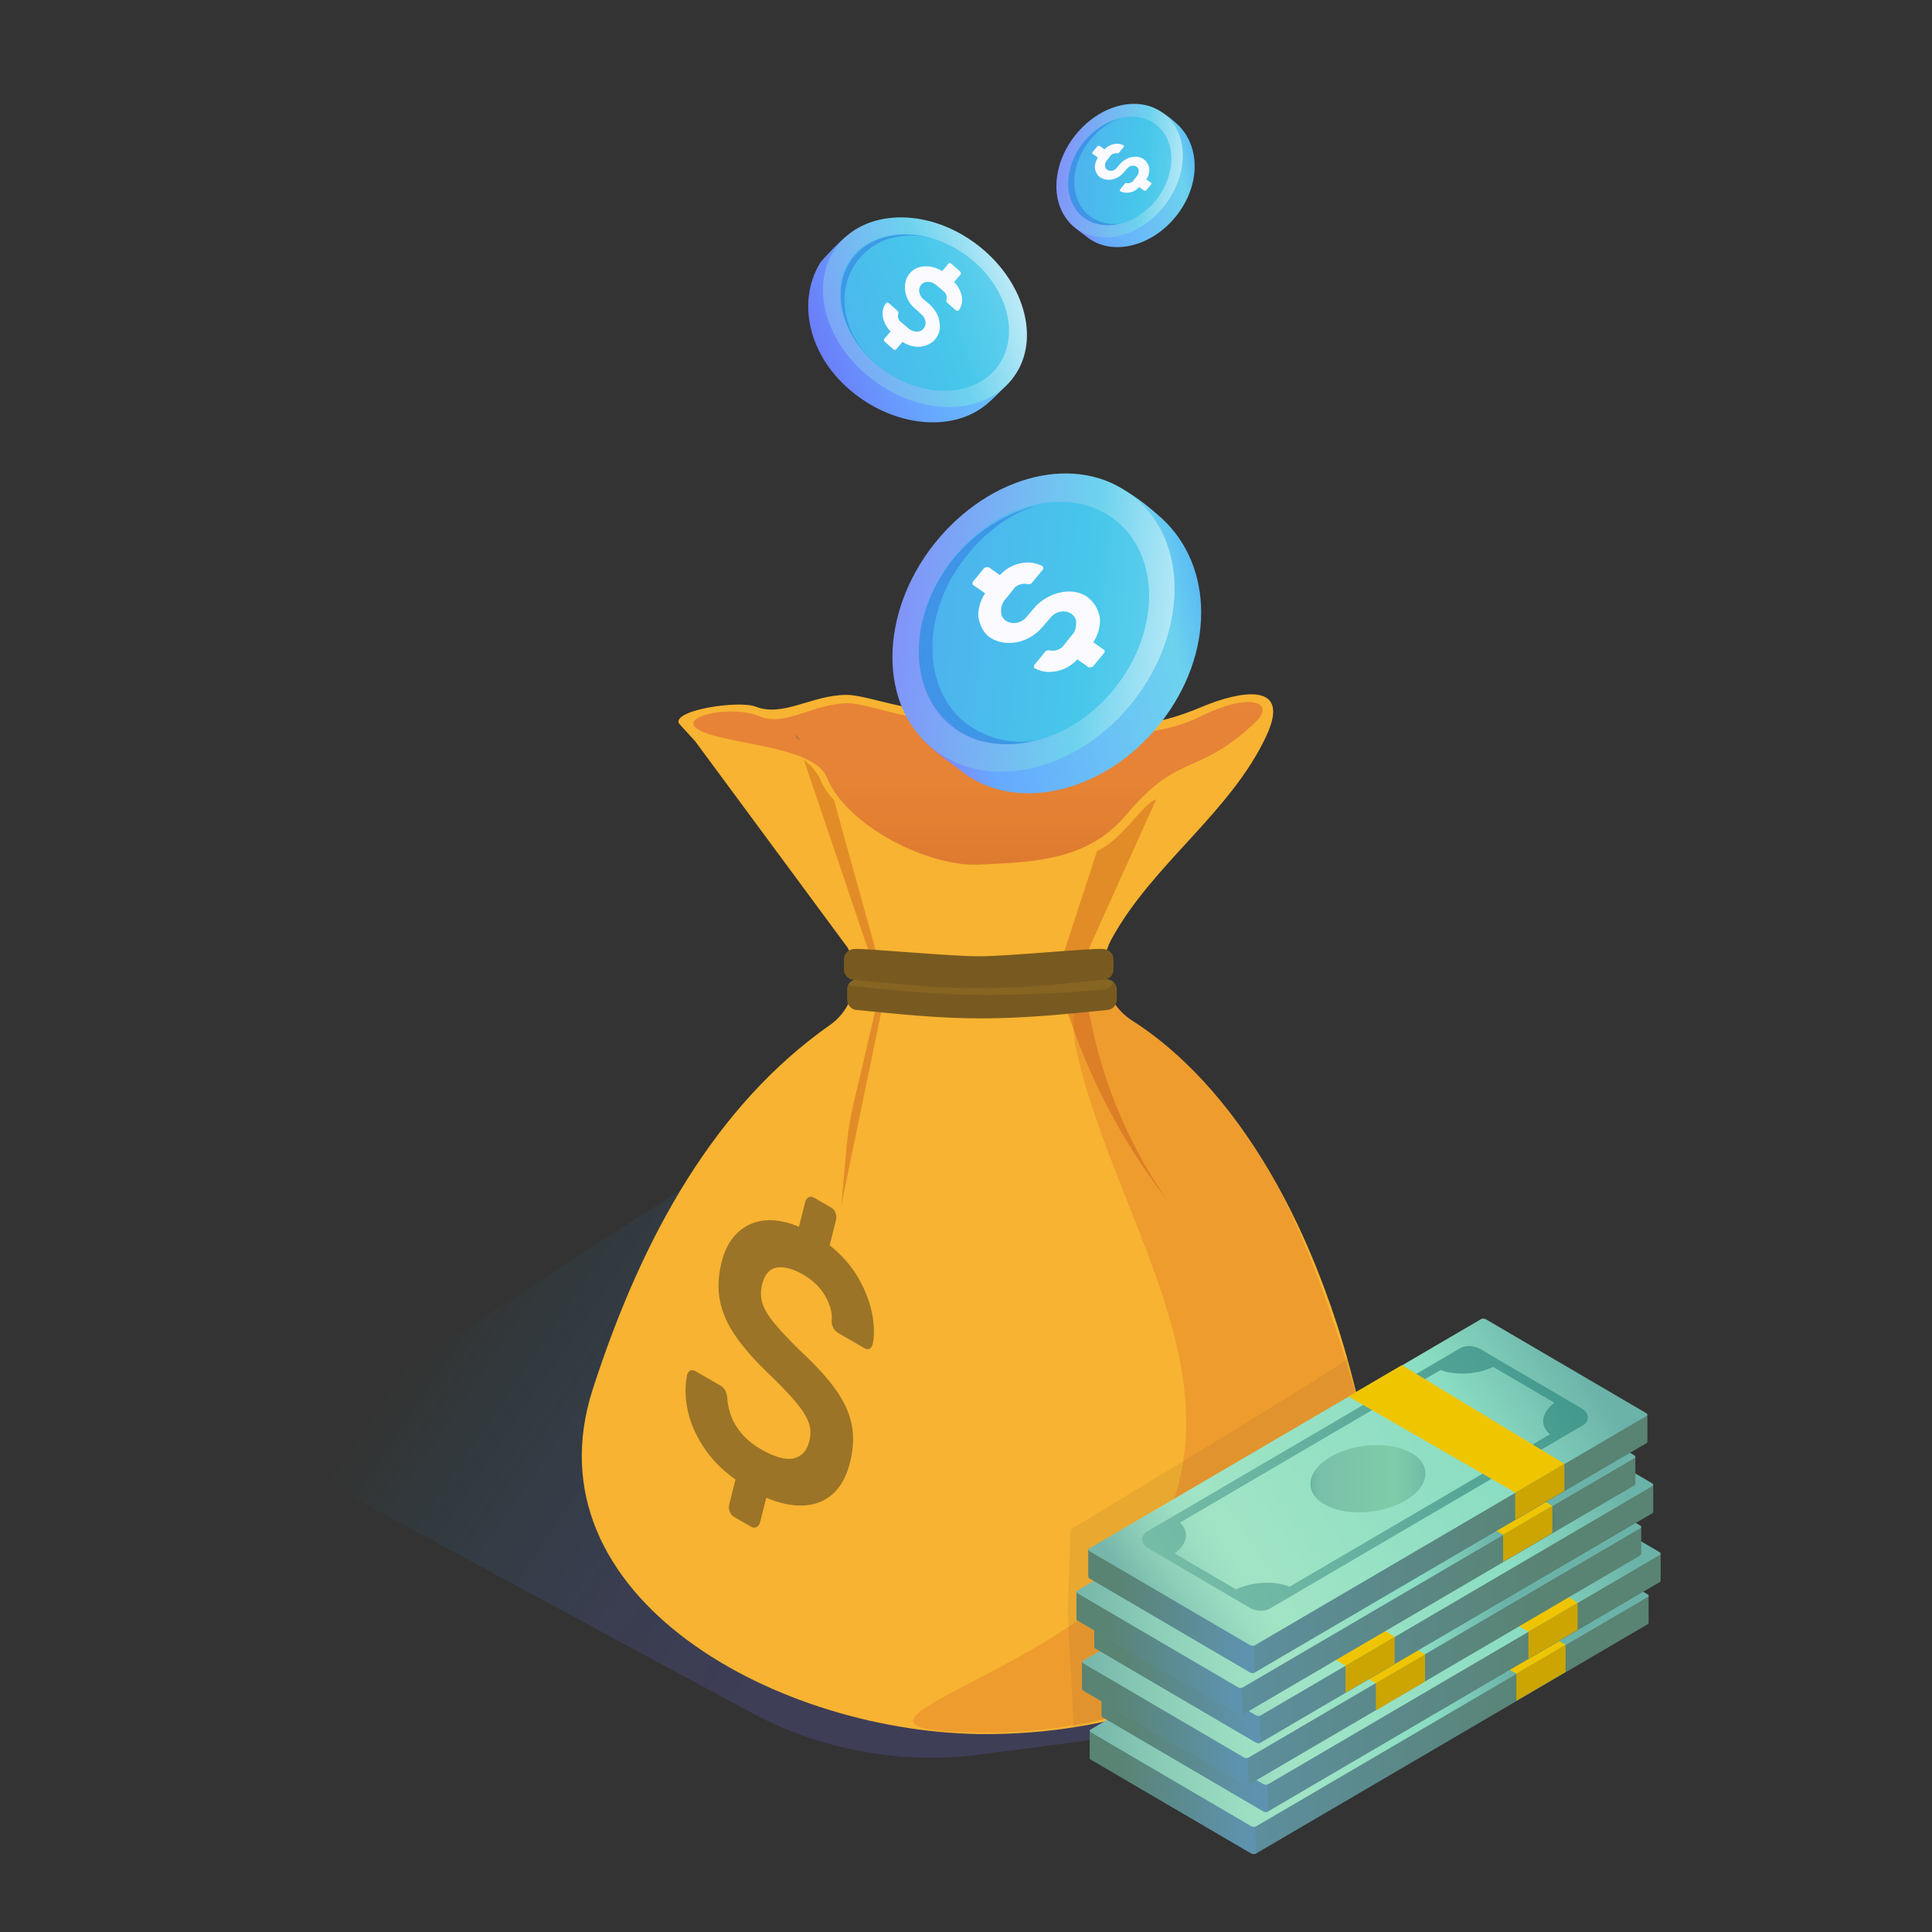 <svg width="200" height="200" viewBox="0 0 200 200" fill="none" xmlns="http://www.w3.org/2000/svg">
<rect x="0" y="0" width="200" height="200" fill="#333333" stroke="none"/>
<path d="M77.628 177.222L28.13 150.464L75.9 119.691L137.962 176.88L101.426 181.63C93.227 182.696 84.901 181.153 77.628 177.222Z" fill="url(#paint0_linear_634_1542)"/>
<path d="M141.471 153.083C140.951 163.973 132.851 171.753 122.021 175.943C118.611 177.263 114.941 178.223 111.141 178.813C108.251 179.263 105.301 179.493 102.341 179.513C80.721 179.623 54.41 165.347 61.365 143.803C66.518 127.84 74.111 114.403 85.921 106.103C86.741 105.533 87.371 104.783 87.801 103.943C88.101 103.363 88.311 102.743 88.411 102.093C88.441 101.883 88.471 101.663 88.481 101.443C88.481 101.443 88.481 101.433 88.481 101.423C88.541 100.403 88.341 99.363 87.891 98.393C87.841 98.293 87.791 98.193 87.741 98.093L71.991 76.773C71.941 76.683 70.281 74.923 70.251 74.833C69.811 73.463 76.521 72.483 78.231 73.153C81.091 74.263 84.001 71.953 87.621 71.933C90.131 71.923 96.031 74.613 98.991 72.923C101.141 71.703 103.771 71.553 105.941 72.713C108.521 74.093 111.821 75.183 114.871 75.163C119.231 75.143 122.021 74.183 124.541 73.123C128.111 71.633 133.791 70.383 131.101 76.163C127.411 84.093 119.301 89.463 115.071 97.203C114.871 97.563 114.711 97.943 114.591 98.323C114.491 98.633 114.411 98.963 114.361 99.283C114.251 99.973 114.251 100.673 114.371 101.353C114.371 101.373 114.371 101.393 114.381 101.413C114.431 101.723 114.511 102.033 114.621 102.343C114.811 102.933 115.101 103.503 115.471 104.013C115.931 104.653 116.511 105.213 117.201 105.653C123.241 109.523 128.211 115.513 132.121 122.493C134.671 127.053 136.761 132.033 138.411 137.123C139.401 140.193 140.241 143.303 140.901 146.393C140.931 146.513 140.941 146.633 140.971 146.763C140.981 146.813 140.991 146.873 141.001 146.933C141.011 146.973 141.021 147.003 141.021 147.033C141.101 147.433 141.161 147.833 141.221 148.223C141.271 148.553 141.311 148.883 141.341 149.213C141.501 150.543 141.541 151.843 141.471 153.083Z" fill="#F7B331"/>
<path opacity="0.3" d="M141.371 153.333C140.651 161.473 135.271 168.093 127.721 172.613C127.701 172.633 127.681 172.643 127.661 172.653C122.821 175.543 117.101 177.573 111.141 178.593C108.141 179.113 105.081 179.373 102.051 179.353C85.251 179.263 100.261 175.653 111.451 167.833C114.661 165.603 117.551 163.023 119.291 160.083C121.271 156.723 122.301 153.373 122.651 150.013C124.071 136.613 114.691 123.103 111.451 108.833C111.271 108.033 111.171 107.273 111.151 106.583C111.111 105.983 111.131 105.413 111.211 104.883C111.311 104.053 111.521 103.303 111.791 102.643C111.911 102.353 112.051 102.083 112.201 101.823C112.231 101.753 112.271 101.683 112.321 101.623C112.351 101.563 112.381 101.493 112.431 101.433C113.001 100.523 113.701 99.813 114.361 99.283C114.251 99.973 114.251 100.673 114.371 101.353C114.371 101.373 114.371 101.393 114.381 101.413C114.431 101.723 114.511 102.033 114.621 102.343C114.811 102.933 115.101 103.503 115.471 104.013C115.931 104.653 116.511 105.213 117.201 105.653C123.241 109.523 128.211 115.513 132.121 122.493C134.521 127.113 136.481 132.143 138.181 137.313C139.011 139.813 139.781 142.343 140.501 144.863C140.701 145.563 140.871 146.253 141.001 146.933C141.011 146.973 141.021 147.003 141.021 147.033C141.101 147.433 141.161 147.833 141.221 148.223C141.271 148.553 141.311 148.883 141.341 149.213C141.491 150.623 141.491 152.003 141.371 153.333Z" fill="#DB662A"/>
<path d="M116.705 84.222C122.121 77.787 123.971 80.466 129.998 74.721C131.987 72.825 129.647 71.494 124.17 74.22C122.01 75.295 118.6 76.077 114.451 76.099C111.548 76.114 108.4 75.104 105.947 73.791C103.877 72.683 101.365 72.833 99.326 73.996C96.505 75.605 90.12 72.782 87.733 72.794C84.283 72.812 81.287 75.253 78.678 74.173C75.701 72.94 70.665 74.113 71.988 75.304C73.948 77.068 84.166 76.987 85.573 80.44C87.659 85.56 96.123 89.726 101.277 89.504C107.641 89.23 112.712 88.966 116.705 84.222Z" fill="url(#paint1_linear_634_1542)"/>
<path opacity="0.4" d="M90.16 99.168C90.804 100.978 90.944 102.93 90.562 104.821L88.816 112.328C88.504 113.636 87.803 116.081 87.575 119.497L87.089 124.777L91.256 104.599C91.739 102.899 91.326 101.119 90.934 99.388L86.327 82.811C85.713 82.167 85.23 81.463 84.919 80.709C84.607 79.955 84.003 79.281 83.229 78.687L90.16 99.168Z" fill="#C45419"/>
<path opacity="0.6" d="M82.303 75.972L82.464 76.435C82.595 76.516 82.726 76.586 82.867 76.656L82.303 75.972Z" fill="#85664D"/>
<path opacity="0.4" d="M110.7 105.314C111.404 107.416 112.289 109.67 113.376 112.013C115.7 116.992 118.375 121.076 120.85 124.275C118.838 121.388 116.575 117.475 114.825 112.566C113.859 109.85 113.226 107.305 112.793 105.052C112.521 104.277 112.189 103.05 112.189 101.511C112.199 100.314 112.41 99.117 112.823 97.98L119.686 82.757C118.379 83.071 116.194 86.953 113.568 88.091L109.624 100.163C109.061 102.377 109.805 103.212 110.7 105.314Z" fill="#C45419"/>
<path d="M87.695 102.427V103.493C87.695 104.077 88.178 104.559 88.761 104.559C92.664 104.941 96.959 105.424 101.617 105.424C106.284 105.424 110.63 104.941 114.543 104.559C114.613 104.559 114.986 104.549 115.297 104.247C115.488 104.056 115.609 103.784 115.609 103.493V102.427C115.609 102.135 115.488 101.874 115.297 101.673C115.277 101.653 115.257 101.633 115.237 101.623C114.975 101.412 114.653 101.382 114.543 101.361C113.326 101.25 104.806 102.115 101.667 102.125C98.539 102.125 89.767 101.27 88.761 101.361C88.65 101.381 88.278 101.411 88.007 101.673C87.917 101.764 87.846 101.874 87.796 101.985C87.735 102.115 87.695 102.266 87.695 102.427Z" fill="#785A20"/>
<path opacity="0.2" d="M87.796 101.985C87.997 102.076 88.259 102.106 88.52 102.106C92.433 102.498 97.06 102.991 101.708 102.991C106.385 102.991 110.288 102.82 114.201 102.438C114.282 102.438 114.654 102.428 114.955 102.126C115.086 101.995 115.186 101.814 115.237 101.623C114.975 101.412 114.653 101.382 114.543 101.361C113.326 101.25 104.806 102.115 101.667 102.125C98.539 102.125 89.767 101.27 88.761 101.361C88.65 101.381 88.278 101.411 88.007 101.673C87.916 101.763 87.846 101.874 87.796 101.985Z" fill="#BF8C28"/>
<path d="M88.427 101.429C92.331 101.815 96.624 102.294 101.278 102.294C105.95 102.295 110.289 101.816 114.206 101.429C114.277 101.429 114.654 101.422 114.958 101.118C115.151 100.925 115.27 100.659 115.27 100.366V99.302C115.27 99.008 115.151 98.742 114.958 98.55C114.692 98.284 114.332 98.25 114.206 98.239C112.986 98.124 104.47 98.994 101.334 98.995C98.203 98.997 89.431 98.139 88.427 98.239C88.314 98.25 87.938 98.288 87.675 98.55C87.482 98.743 87.363 99.009 87.363 99.302V100.366C87.363 100.952 87.839 101.429 88.427 101.429Z" fill="#785A20"/>
<path d="M86.059 125.018C86.253 125.13 86.4 125.308 86.494 125.556C86.585 125.812 86.605 126.055 86.542 126.306L85.888 128.91C87.158 129.921 88.146 131.056 88.861 132.303C89.574 133.557 90.048 134.794 90.284 136.004C90.518 137.223 90.534 138.278 90.332 139.171C90.283 139.365 90.18 139.509 90.038 139.603C89.888 139.701 89.712 139.693 89.518 139.581L86.791 138.007C86.616 137.906 86.461 137.761 86.33 137.574C86.199 137.387 86.117 137.127 86.087 136.804C86.181 135.988 85.969 135.125 85.459 134.21C84.953 133.307 84.176 132.543 83.142 131.946C82.089 131.338 81.179 131.1 80.418 131.216C79.661 131.344 79.155 131.913 78.897 132.94C78.724 133.627 78.735 134.291 78.932 134.923C79.135 135.559 79.546 136.25 80.178 137.003C80.803 137.753 81.666 138.677 82.758 139.752C84.307 141.184 85.524 142.497 86.416 143.716C87.308 144.935 87.882 146.155 88.151 147.384C88.411 148.617 88.358 149.948 87.995 151.396C87.64 152.811 87.049 153.896 86.225 154.643C85.403 155.382 84.4 155.784 83.223 155.845C82.037 155.911 80.743 155.645 79.324 155.048L78.688 157.579C78.627 157.822 78.503 157.991 78.325 158.082C78.144 158.181 77.956 158.165 77.762 158.053L75.972 157.02C75.778 156.908 75.63 156.73 75.539 156.474C75.446 156.226 75.428 155.974 75.489 155.732L76.135 153.16C74.73 152.155 73.617 151.021 72.798 149.743C71.971 148.469 71.433 147.195 71.172 145.906C70.911 144.617 70.898 143.433 71.131 142.327C71.186 142.109 71.295 141.968 71.457 141.885C71.623 141.814 71.796 141.831 71.971 141.931L74.582 143.438C74.815 143.572 74.984 143.753 75.087 143.961C75.188 144.177 75.257 144.402 75.286 144.641C75.304 145.188 75.421 145.784 75.63 146.423C75.839 147.062 76.198 147.696 76.713 148.326C77.228 148.957 77.919 149.532 78.798 150.039C80.207 150.852 81.329 151.157 82.16 150.971C82.993 150.776 83.535 150.181 83.786 149.178C83.965 148.466 83.928 147.788 83.674 147.15C83.418 146.521 82.942 145.792 82.25 144.985C81.557 144.178 80.623 143.213 79.455 142.093C78.119 140.812 77.032 139.574 76.187 138.373C75.348 137.176 74.796 135.959 74.54 134.709C74.282 133.467 74.333 132.117 74.702 130.645C75.175 128.761 76.126 127.476 77.552 126.781C78.982 126.097 80.697 126.161 82.708 126.989L83.344 124.458C83.407 124.207 83.529 124.046 83.709 123.947C83.887 123.855 84.076 123.872 84.27 123.984L86.059 125.018Z" fill="#9C7427"/>
<path d="M104.583 39.374C104.152 39.966 102.375 41.744 101.782 42.121C98.55 44.545 93.218 44.221 88.91 41.098C83.847 37.436 82.339 31.511 84.871 27.256C85.194 26.771 87.079 24.832 87.564 24.509C90.796 21.816 94.835 23.54 99.305 26.771C103.721 29.949 106.684 33.503 105.229 37.381C105.014 37.919 104.96 38.835 104.583 39.374Z" fill="url(#paint2_linear_634_1542)"/>
<path d="M104.96 38.997C102.105 42.983 95.642 43.198 90.58 39.482C85.517 35.82 83.686 29.626 86.541 25.64C89.396 21.654 95.859 21.439 100.921 25.155C105.983 28.871 107.815 35.065 104.96 38.997Z" fill="url(#paint3_linear_634_1542)"/>
<path opacity="0.6" d="M103.328 37.871C105.701 34.594 104.206 29.463 99.99 26.411C95.773 23.358 90.432 23.54 88.06 26.817C85.688 30.094 87.183 35.225 91.399 38.277C95.615 41.33 100.956 41.148 103.328 37.871Z" fill="#2DBFE7"/>
<path opacity="0.6" d="M88.695 27.094C90.634 24.455 94.135 23.647 97.636 25.101C93.974 23.593 90.096 24.185 88.157 26.878C85.787 30.163 87.295 35.28 91.496 38.296C87.241 35.226 86.325 30.325 88.695 27.094Z" fill="#367FE2"/>
<path d="M99.467 28.279C99.467 28.333 99.467 28.387 99.413 28.441L98.767 29.195C99.198 29.626 99.467 30.164 99.575 30.703C99.629 31.188 99.575 31.726 99.252 32.103C99.198 32.211 99.037 32.211 98.929 32.103L98.067 31.349C98.013 31.295 98.013 31.241 97.959 31.187C97.959 31.133 97.959 31.133 97.959 31.079C98.013 30.971 98.013 30.81 98.013 30.702C97.959 30.487 97.905 30.325 97.69 30.163L96.936 29.517C96.505 29.14 95.805 29.032 95.428 29.409C95.213 29.624 95.105 29.948 95.159 30.217C95.213 30.486 95.321 30.756 95.59 30.971L96.182 31.456C96.774 31.995 97.205 32.695 97.259 33.395C97.367 33.934 97.259 34.526 96.936 34.957C96.182 36.034 94.62 36.196 93.435 35.388L92.789 36.142C92.735 36.25 92.574 36.25 92.466 36.142L91.604 35.388C91.55 35.334 91.55 35.28 91.496 35.226C91.496 35.172 91.496 35.118 91.55 35.064L92.196 34.31C91.765 33.879 91.496 33.341 91.388 32.802C91.334 32.317 91.388 31.779 91.711 31.402C91.765 31.294 91.926 31.294 92.034 31.402L92.896 32.156C92.95 32.21 92.95 32.264 93.004 32.318C93.004 32.372 93.004 32.372 93.004 32.426C92.95 32.534 92.95 32.695 92.95 32.803C93.004 33.018 93.058 33.18 93.273 33.342L94.027 33.988C94.458 34.365 95.158 34.473 95.535 34.096C95.75 33.881 95.858 33.557 95.804 33.288C95.75 33.019 95.642 32.749 95.373 32.534L94.727 31.942C94.135 31.457 93.811 30.811 93.704 30.111C93.596 29.357 93.812 28.603 94.35 28.118C95.158 27.364 96.504 27.418 97.528 28.064L98.174 27.31C98.228 27.202 98.389 27.202 98.497 27.31L99.359 28.064C99.413 28.171 99.467 28.225 99.467 28.279Z" fill="#FBFBFF"/>
<path d="M99.501 58.592C94.904 64.486 92.31 71.088 95.139 76.039C95.846 77.218 98.44 78.986 99.501 79.811C105.159 84.291 114.472 82.051 120.131 74.86C125.789 67.669 125.672 58.592 120.249 53.641C119.188 52.698 117.184 50.93 114.708 49.869C109.521 47.629 104.216 52.698 99.501 58.592Z" fill="url(#paint4_linear_634_1542)"/>
<path d="M96.672 56.352C91.014 63.543 90.896 73.091 96.672 77.571C102.33 82.051 111.643 79.811 117.302 72.62C122.96 65.429 123.078 55.881 117.302 51.401C111.643 46.804 102.448 49.043 96.672 56.352Z" fill="url(#paint5_linear_634_1542)"/>
<path opacity="0.6" d="M115.487 71.133C120.123 65.255 120.111 57.516 115.46 53.847C110.809 50.178 103.28 51.968 98.643 57.846C94.007 63.724 94.019 71.463 98.67 75.132C103.321 78.801 110.85 77.011 115.487 71.133Z" fill="#2DBFE7"/>
<path opacity="0.6" d="M99.973 74.86C95.376 71.206 95.376 63.425 99.973 57.649C102.213 54.82 104.806 53.052 107.4 52.344C104.217 53.051 101.034 54.937 98.559 58.002C93.962 63.896 93.962 71.559 98.559 75.213C100.917 77.099 104.1 77.453 107.282 76.628C104.806 77.1 102.212 76.51 99.973 74.86Z" fill="#367FE2"/>
<path d="M114.354 67.433C114.354 67.551 114.354 67.551 114.236 67.669L113.175 68.966C113.057 69.084 112.821 69.084 112.703 69.084L111.524 68.259C110.345 69.556 108.459 69.909 107.162 69.202C107.044 69.202 107.044 69.084 107.044 68.966C107.044 68.848 107.044 68.848 107.162 68.73L108.223 67.433C108.341 67.315 108.459 67.315 108.577 67.315C109.049 67.433 109.638 67.315 109.992 66.961L110.935 65.782C111.289 65.428 111.407 64.957 111.407 64.485C111.407 64.131 111.289 63.896 111.053 63.66C110.464 63.071 109.285 63.188 108.695 64.014L107.87 64.957C106.338 66.725 103.744 67.079 102.212 65.782C101.623 65.193 101.387 64.485 101.269 63.778C101.269 62.953 101.505 62.128 101.976 61.42L100.797 60.595C100.679 60.595 100.679 60.477 100.679 60.359C100.679 60.241 100.679 60.241 100.797 60.123L101.858 58.826C101.976 58.708 102.212 58.708 102.33 58.708L103.509 59.533C104.688 58.236 106.574 57.883 107.871 58.59C107.989 58.59 107.989 58.708 107.989 58.826C107.989 58.944 107.989 58.944 107.871 59.062L106.81 60.359C106.692 60.477 106.574 60.477 106.456 60.477C105.984 60.359 105.395 60.477 105.041 60.831L104.098 62.01C103.744 62.364 103.626 62.835 103.626 63.307C103.626 63.661 103.744 63.896 103.98 64.132C104.569 64.721 105.748 64.604 106.338 63.778L107.045 62.953C108.342 61.421 110.699 60.713 112.35 61.656C113.293 62.245 113.765 63.188 113.882 64.132C113.882 64.957 113.646 65.782 113.175 66.49L114.354 67.315V67.433Z" fill="#FBFBFF"/>
<path d="M112.545 15.043C110.486 17.683 109.324 20.64 110.591 22.857C110.908 23.385 112.069 24.177 112.545 24.547C115.079 26.553 119.251 25.55 121.785 22.329C124.319 19.108 124.267 15.043 121.838 12.825C121.363 12.403 120.465 11.611 119.356 11.135C117.033 10.133 114.657 12.403 112.545 15.043Z" fill="url(#paint6_linear_634_1542)"/>
<path d="M111.278 14.04C108.744 17.261 108.691 21.538 111.278 23.544C113.812 25.55 117.984 24.547 120.518 21.326C123.052 18.105 123.105 13.828 120.518 11.822C117.983 9.763 113.865 10.766 111.278 14.04Z" fill="url(#paint7_linear_634_1542)"/>
<path opacity="0.6" d="M119.704 20.663C121.781 18.03 121.775 14.563 119.692 12.92C117.608 11.276 114.236 12.079 112.159 14.711C110.082 17.344 110.088 20.811 112.171 22.454C114.254 24.098 117.627 23.296 119.704 20.663Z" fill="#2DBFE7"/>
<path opacity="0.6" d="M112.756 22.329C110.697 20.692 110.697 17.207 112.756 14.62C113.759 13.353 114.921 12.561 116.082 12.244C114.656 12.561 113.231 13.406 112.122 14.778C110.063 17.418 110.063 20.85 112.122 22.487C113.178 23.332 114.604 23.49 116.029 23.121C114.921 23.333 113.759 23.069 112.756 22.329Z" fill="#367FE2"/>
<path d="M119.198 19.003C119.198 19.056 119.198 19.056 119.145 19.109L118.67 19.69C118.617 19.743 118.512 19.743 118.459 19.743L117.931 19.373C117.403 19.954 116.558 20.112 115.977 19.795C115.924 19.795 115.924 19.742 115.924 19.689C115.924 19.636 115.924 19.636 115.977 19.583L116.452 19.002C116.505 18.949 116.558 18.949 116.61 18.949C116.821 19.002 117.085 18.949 117.244 18.791L117.666 18.263C117.824 18.105 117.877 17.893 117.877 17.682C117.877 17.524 117.824 17.418 117.719 17.312C117.455 17.048 116.927 17.101 116.663 17.47L116.293 17.892C115.607 18.684 114.445 18.842 113.759 18.262C113.495 17.998 113.389 17.681 113.337 17.364C113.337 16.994 113.443 16.625 113.654 16.308L113.126 15.938C113.073 15.938 113.073 15.885 113.073 15.832C113.073 15.779 113.073 15.779 113.126 15.726L113.601 15.145C113.654 15.092 113.759 15.092 113.812 15.092L114.34 15.462C114.868 14.881 115.713 14.723 116.294 15.04C116.347 15.04 116.347 15.093 116.347 15.146C116.347 15.199 116.347 15.199 116.294 15.252L115.819 15.833C115.766 15.886 115.713 15.886 115.661 15.886C115.45 15.833 115.186 15.886 115.027 16.044L114.605 16.572C114.447 16.73 114.394 16.942 114.394 17.153C114.394 17.311 114.447 17.417 114.552 17.523C114.816 17.787 115.344 17.734 115.608 17.365L115.925 16.995C116.506 16.309 117.562 15.992 118.301 16.414C118.723 16.678 118.935 17.1 118.987 17.523C118.987 17.893 118.881 18.262 118.67 18.579L119.198 18.949C119.198 18.95 119.198 19.003 119.198 19.003Z" fill="#FBFBFF"/>
<path opacity="0.1" d="M122.021 175.943C123.841 175.093 125.751 174.023 127.661 172.653C127.681 172.643 127.701 172.633 127.721 172.613C128.641 171.953 129.561 171.233 130.471 170.433C135.941 165.653 139.641 157.753 141.371 153.333C141.411 153.253 141.441 153.163 141.471 153.083C141.541 151.843 141.501 150.543 141.341 149.213C141.311 148.883 141.271 148.553 141.221 148.223C141.161 147.833 141.101 147.433 141.021 147.033C141.021 147.003 141.011 146.973 141.001 146.933C140.991 146.873 140.981 146.813 140.971 146.763C140.941 146.633 140.931 146.513 140.901 146.393C140.495 144.492 140.021 142.583 139.485 140.681C137.788 142.057 110.835 158.334 110.835 158.334L110.531 166.753L110.611 168.403L111.141 178.593V178.813L122.021 175.943Z" fill="#6B4E2F"/>
<path d="M170.664 165.19H158.605L153.946 162.463C153.798 162.376 153.573 162.367 153.445 162.442L112.891 181.852C112.763 181.927 112.779 182.059 112.927 182.145L129.519 191.859C129.667 191.946 129.892 191.955 130.02 191.88L170.574 168.138C170.633 168.104 170.66 168.057 170.659 168.009H170.664V165.19Z" fill="url(#paint8_linear_634_1542)"/>
<path d="M112.808 181.955L129.423 186.287V179.137H112.808V181.955Z" fill="#1172A1"/>
<path d="M112.814 181.955H112.808V179.137L129.759 182.585L130.02 191.88C129.892 191.955 129.667 191.946 129.519 191.859L112.927 182.145C112.835 182.09 112.8 182.019 112.814 181.955Z" fill="url(#paint9_linear_634_1542)"/>
<path d="M130.023 189.067L170.577 165.325C170.705 165.25 170.689 165.118 170.541 165.032L153.949 155.318C153.801 155.231 153.576 155.222 153.448 155.297L112.894 179.039C112.766 179.114 112.782 179.245 112.93 179.332L129.522 189.046C129.671 189.133 129.895 189.142 130.023 189.067Z" fill="url(#paint10_linear_634_1542)"/>
<path d="M142.194 175.205C145.473 174.76 147.925 172.881 147.671 171.008C147.417 169.135 144.553 167.977 141.274 168.421C137.996 168.866 135.544 170.745 135.798 172.618C136.052 174.492 138.916 175.65 142.194 175.205Z" fill="#5B8CBF"/>
<path d="M118.369 178.175C118.4 178.505 118.617 178.81 118.98 179.023L129.53 185.2C129.859 185.393 130.264 185.491 130.654 185.491C130.993 185.491 131.32 185.417 131.576 185.267L163.995 166.287C164.315 166.1 164.498 165.806 164.498 165.482C164.498 165.474 164.496 165.467 164.496 165.459L164.542 165.432L164.491 165.402C164.46 165.072 164.243 164.767 163.88 164.554L153.33 158.377C152.714 158.017 151.834 157.988 151.284 158.31L118.865 177.29C118.574 177.46 118.398 177.719 118.368 178.008L118.227 178.091L118.369 178.175ZM128.062 183.273L121.726 179.563C123.063 178.569 123.274 177.277 122.266 176.369L149.254 160.569C150.806 161.159 153.013 161.035 154.71 160.253L161.046 163.963C159.678 164.98 159.491 166.309 160.581 167.22L133.625 183C132.069 182.362 129.799 182.472 128.062 183.273Z" fill="#5B8CBF"/>
<path d="M162.069 173.083V170.272L156.975 173.254V176.065L162.069 173.083Z" fill="#CCA502"/>
<path d="M156.975 173.254L139.713 163.305L145.25 160.063L162.069 170.272L156.975 173.254Z" fill="#EFC500"/>
<path d="M171.91 160.83H159.851L155.192 158.103C155.044 158.016 154.819 158.007 154.691 158.082L114.137 177.492C114.009 177.567 114.025 177.699 114.173 177.785L130.765 187.499C130.913 187.586 131.138 187.595 131.266 187.52L171.82 163.778C171.879 163.744 171.906 163.697 171.905 163.649H171.91V160.83Z" fill="url(#paint11_linear_634_1542)"/>
<path d="M114.054 177.594L130.669 181.926V174.776H114.054V177.594Z" fill="#1172A1"/>
<path d="M114.06 177.594H114.054V174.776L131.005 178.224L131.266 187.519C131.138 187.594 130.913 187.585 130.765 187.498L114.173 177.784C114.08 177.73 114.046 177.658 114.06 177.594Z" fill="url(#paint12_linear_634_1542)"/>
<path d="M131.269 184.706L171.823 160.964C171.951 160.889 171.935 160.758 171.787 160.671L155.195 150.957C155.047 150.87 154.822 150.861 154.694 150.936L114.14 174.678C114.012 174.753 114.028 174.884 114.176 174.971L130.768 184.685C130.917 184.772 131.141 184.781 131.269 184.706Z" fill="url(#paint13_linear_634_1542)"/>
<path d="M139.112 165.194C141.611 163.731 145.37 163.559 147.507 164.811C149.644 166.062 149.351 168.263 146.852 169.726C144.353 171.189 140.594 171.361 138.457 170.109C136.32 168.857 136.613 166.657 139.112 165.194Z" fill="url(#paint14_linear_634_1542)"/>
<path d="M119.615 173.814C119.646 174.144 119.863 174.449 120.226 174.662L130.776 180.839C131.105 181.032 131.51 181.13 131.9 181.13C132.239 181.13 132.566 181.056 132.822 180.906L165.241 161.926C165.561 161.739 165.744 161.445 165.744 161.121C165.744 161.113 165.742 161.106 165.742 161.098L165.788 161.071L165.737 161.041C165.706 160.711 165.489 160.406 165.126 160.193L154.576 154.016C153.96 153.656 153.08 153.627 152.53 153.949L120.111 172.929C119.82 173.099 119.644 173.358 119.614 173.647L119.473 173.73L119.615 173.814ZM129.308 178.912L122.972 175.202C124.309 174.208 124.52 172.916 123.512 172.008L150.5 156.208C152.052 156.798 154.259 156.674 155.956 155.892L162.292 159.602C160.924 160.619 160.737 161.948 161.827 162.859L134.871 178.64C133.315 178.001 131.045 178.111 129.308 178.912Z" fill="url(#paint15_linear_634_1542)"/>
<path d="M163.315 168.722V165.911L158.221 168.894V171.704L163.315 168.722Z" fill="#CCA502"/>
<path d="M158.221 168.894L140.959 158.944L146.496 155.703L163.315 165.911L158.221 168.894Z" fill="#EFC500"/>
<path d="M169.897 158.065H157.838L153.179 155.338C153.031 155.251 152.806 155.242 152.678 155.317L112.124 174.727C111.996 174.802 112.012 174.934 112.16 175.02L128.752 184.734C128.9 184.821 129.125 184.83 129.253 184.755L169.807 161.013C169.866 160.979 169.893 160.932 169.892 160.884H169.897V158.065Z" fill="url(#paint16_linear_634_1542)"/>
<path d="M112.041 174.829L128.656 179.161V172.011H112.041V174.829Z" fill="#1172A1"/>
<path d="M112.048 174.829H112.042V172.011L128.993 175.459L129.254 184.754C129.126 184.829 128.901 184.82 128.753 184.733L112.161 175.019C112.068 174.965 112.033 174.894 112.048 174.829Z" fill="url(#paint17_linear_634_1542)"/>
<path d="M129.257 181.941L169.811 158.199C169.939 158.124 169.923 157.993 169.775 157.906L153.183 148.192C153.035 148.105 152.81 148.096 152.682 148.171L112.128 171.913C112 171.988 112.016 172.12 112.164 172.206L128.756 181.92C128.904 182.007 129.128 182.017 129.257 181.941Z" fill="url(#paint18_linear_634_1542)"/>
<path d="M141.428 168.08C144.706 167.635 147.158 165.756 146.904 163.883C146.65 162.01 143.786 160.852 140.507 161.296C137.229 161.741 134.777 163.62 135.031 165.493C135.285 167.367 138.149 168.525 141.428 168.08Z" fill="#5B8CBF"/>
<path d="M117.602 171.049C117.633 171.379 117.85 171.684 118.213 171.897L128.763 178.074C129.092 178.267 129.497 178.365 129.887 178.365C130.226 178.365 130.553 178.291 130.809 178.141L163.228 159.161C163.548 158.974 163.731 158.68 163.731 158.356C163.731 158.348 163.729 158.341 163.729 158.333L163.775 158.306L163.724 158.276C163.693 157.946 163.476 157.641 163.113 157.428L152.563 151.251C151.947 150.891 151.067 150.862 150.517 151.184L118.098 170.164C117.807 170.334 117.631 170.593 117.601 170.882L117.46 170.965L117.602 171.049ZM127.295 176.147L120.959 172.437C122.296 171.443 122.507 170.151 121.499 169.243L148.487 153.443C150.039 154.033 152.246 153.909 153.943 153.127L160.279 156.837C158.911 157.854 158.724 159.183 159.814 160.094L132.858 175.875C131.302 175.237 129.032 175.346 127.295 176.147Z" fill="#5B8CBF"/>
<path d="M147.522 174.078V171.267L142.428 174.25V177.06L147.522 174.078Z" fill="#CCA502"/>
<path d="M142.428 174.25L125.165 164.3L130.702 161.059L147.522 171.267L142.428 174.25Z" fill="#EFC500"/>
<path d="M171.143 153.704H159.084L154.425 150.977C154.277 150.89 154.052 150.881 153.924 150.956L113.37 170.366C113.242 170.441 113.258 170.573 113.406 170.659L129.998 180.373C130.146 180.46 130.371 180.469 130.499 180.394L171.053 156.652C171.112 156.618 171.139 156.571 171.138 156.523H171.143V153.704Z" fill="url(#paint19_linear_634_1542)"/>
<path d="M113.287 170.468L129.902 174.801V167.65H113.287V170.468Z" fill="#1172A1"/>
<path d="M113.294 170.468H113.288V167.65L130.239 171.098L130.5 180.393C130.372 180.468 130.147 180.459 129.999 180.372L113.407 170.658C113.314 170.604 113.279 170.533 113.294 170.468Z" fill="url(#paint20_linear_634_1542)"/>
<path d="M130.503 177.581L171.057 153.839C171.185 153.764 171.169 153.633 171.021 153.546L154.429 143.832C154.281 143.745 154.056 143.736 153.928 143.811L113.374 167.553C113.246 167.628 113.262 167.759 113.41 167.846L130.002 177.56C130.15 177.646 130.374 177.656 130.503 177.581Z" fill="url(#paint21_linear_634_1542)"/>
<path d="M138.345 158.068C140.844 156.605 144.603 156.433 146.74 157.685C148.877 158.936 148.584 161.137 146.085 162.6C143.586 164.063 139.827 164.235 137.69 162.983C135.553 161.732 135.846 159.531 138.345 158.068Z" fill="url(#paint22_linear_634_1542)"/>
<path d="M118.848 166.689C118.879 167.019 119.096 167.324 119.459 167.537L130.009 173.714C130.338 173.907 130.743 174.005 131.133 174.005C131.472 174.005 131.799 173.931 132.055 173.781L164.474 154.801C164.794 154.614 164.977 154.32 164.977 153.996C164.977 153.988 164.975 153.981 164.975 153.973L165.021 153.946L164.97 153.916C164.939 153.586 164.722 153.281 164.359 153.068L153.809 146.891C153.193 146.531 152.313 146.502 151.763 146.824L119.344 165.804C119.053 165.974 118.877 166.233 118.847 166.522L118.706 166.605L118.848 166.689ZM128.541 171.786L122.205 168.076C123.542 167.082 123.753 165.79 122.745 164.882L149.733 149.082C151.285 149.672 153.492 149.548 155.189 148.766L161.525 152.476C160.157 153.493 159.97 154.822 161.06 155.733L134.104 171.514C132.548 170.876 130.278 170.985 128.541 171.786Z" fill="url(#paint23_linear_634_1542)"/>
<path d="M144.38 172.247V169.436L139.286 172.419V175.229L144.38 172.247Z" fill="#CCA502"/>
<path d="M139.286 172.419L122.023 162.469L127.56 159.227L144.38 169.436L139.286 172.419Z" fill="#EFC500"/>
<path d="M169.292 150.806H157.233L152.574 148.079C152.426 147.992 152.201 147.983 152.073 148.058L111.519 167.468C111.391 167.543 111.407 167.675 111.555 167.761L128.147 177.475C128.295 177.562 128.52 177.571 128.648 177.496L169.202 153.754C169.261 153.72 169.288 153.673 169.287 153.625H169.292V150.806Z" fill="url(#paint24_linear_634_1542)"/>
<path d="M111.436 167.57L128.05 171.903V164.752H111.436V167.57Z" fill="#1172A1"/>
<path d="M111.442 167.57H111.436V164.752L128.387 168.2L128.648 177.495C128.52 177.57 128.295 177.561 128.147 177.474L111.555 167.76C111.462 167.706 111.428 167.635 111.442 167.57Z" fill="url(#paint25_linear_634_1542)"/>
<path d="M128.651 174.683L169.205 150.941C169.333 150.866 169.317 150.735 169.169 150.648L152.577 140.934C152.429 140.847 152.204 140.838 152.076 140.913L111.522 164.655C111.394 164.73 111.41 164.862 111.558 164.948L128.15 174.662C128.298 174.748 128.523 174.758 128.651 174.683Z" fill="url(#paint26_linear_634_1542)"/>
<path d="M140.822 160.821C144.101 160.377 146.553 158.498 146.299 156.624C146.045 154.751 143.181 153.593 139.902 154.038C136.624 154.482 134.172 156.361 134.426 158.235C134.68 160.108 137.544 161.266 140.822 160.821Z" fill="#5B8CBF"/>
<path d="M116.997 163.791C117.028 164.121 117.245 164.426 117.608 164.639L128.158 170.816C128.487 171.009 128.892 171.107 129.282 171.107C129.621 171.107 129.948 171.033 130.204 170.883L162.623 151.903C162.943 151.716 163.126 151.422 163.126 151.098C163.126 151.09 163.124 151.083 163.124 151.075L163.17 151.048L163.119 151.018C163.088 150.688 162.871 150.383 162.508 150.17L151.958 143.993C151.342 143.633 150.462 143.604 149.912 143.926L117.493 162.906C117.202 163.076 117.026 163.335 116.996 163.624L116.855 163.707L116.997 163.791ZM126.689 168.888L120.353 165.178C121.69 164.184 121.901 162.892 120.893 161.984L147.881 146.184C149.433 146.774 151.64 146.65 153.337 145.868L159.673 149.578C158.305 150.595 158.118 151.924 159.208 152.835L132.252 168.616C130.696 167.978 128.427 168.087 126.689 168.888Z" fill="#5B8CBF"/>
<path d="M160.697 158.699V155.888L155.603 158.87V161.681L160.697 158.699Z" fill="#CCA502"/>
<path d="M155.603 158.87L138.34 148.921L143.877 145.679L160.697 155.888L155.603 158.87Z" fill="#EFC500"/>
<path d="M170.538 146.445H158.479L153.82 143.718C153.672 143.631 153.447 143.622 153.319 143.697L112.765 163.107C112.637 163.182 112.653 163.314 112.801 163.4L129.393 173.114C129.541 173.201 129.766 173.21 129.894 173.135L170.448 149.393C170.507 149.359 170.534 149.312 170.533 149.264H170.538V146.445Z" fill="url(#paint27_linear_634_1542)"/>
<path d="M112.682 163.209L129.296 167.542V160.391H112.682V163.209Z" fill="#1172A1"/>
<path d="M112.688 163.209H112.682V160.391L129.633 163.839L129.894 173.134C129.766 173.209 129.541 173.2 129.393 173.113L112.801 163.399C112.708 163.345 112.673 163.274 112.688 163.209Z" fill="url(#paint28_linear_634_1542)"/>
<path d="M129.897 170.322L170.451 146.58C170.579 146.505 170.563 146.374 170.415 146.287L153.823 136.573C153.675 136.486 153.45 136.477 153.322 136.552L112.768 160.294C112.64 160.369 112.656 160.5 112.804 160.587L129.396 170.301C129.544 170.388 129.768 170.397 129.897 170.322Z" fill="url(#paint29_linear_634_1542)"/>
<path d="M137.739 150.809C140.238 149.346 143.997 149.174 146.134 150.426C148.271 151.677 147.978 153.878 145.479 155.341C142.98 156.804 139.221 156.976 137.084 155.724C134.947 154.473 135.24 152.272 137.739 150.809Z" fill="url(#paint30_linear_634_1542)"/>
<path d="M118.243 159.43C118.274 159.76 118.491 160.065 118.854 160.278L129.404 166.455C129.733 166.648 130.138 166.746 130.528 166.746C130.867 166.746 131.194 166.672 131.45 166.522L163.869 147.542C164.189 147.355 164.372 147.061 164.372 146.737C164.372 146.729 164.37 146.722 164.37 146.714L164.416 146.687L164.365 146.657C164.334 146.327 164.117 146.022 163.754 145.809L153.204 139.632C152.588 139.272 151.708 139.243 151.158 139.565L118.739 158.545C118.448 158.715 118.272 158.974 118.242 159.263L118.101 159.346L118.243 159.43ZM127.935 164.527L121.599 160.817C122.936 159.823 123.147 158.531 122.139 157.623L149.127 141.823C150.679 142.413 152.886 142.289 154.583 141.507L160.919 145.217C159.551 146.234 159.364 147.563 160.454 148.474L133.498 164.255C131.942 163.617 129.673 163.727 127.935 164.527Z" fill="url(#paint31_linear_634_1542)"/>
<path d="M161.943 154.338V151.527L156.849 154.509V157.32L161.943 154.338Z" fill="#CCA502"/>
<path d="M156.849 154.509L139.586 144.56L145.123 141.318L161.943 151.527L156.849 154.509Z" fill="#EFC500"/>
<defs>
<linearGradient id="paint0_linear_634_1542" x1="92.271" y1="162.454" x2="27.535" y2="118.43" gradientUnits="userSpaceOnUse">
<stop offset="0.043" stop-color="#6C68E6" stop-opacity="0.2"/>
<stop offset="0.281" stop-color="#5C73E4" stop-opacity="0.161"/>
<stop offset="0.503" stop-color="#338EE0" stop-opacity="0.084"/>
<stop offset="0.686" stop-color="#00B1DB" stop-opacity="0"/>
</linearGradient>
<linearGradient id="paint1_linear_634_1542" x1="101.236" y1="79.239" x2="101.236" y2="111.489" gradientUnits="userSpaceOnUse">
<stop stop-color="#E07038" stop-opacity="0.7"/>
<stop offset="0.94" stop-color="#C45419" stop-opacity="0.8"/>
</linearGradient>
<linearGradient id="paint2_linear_634_1542" x1="107.538" y1="29.157" x2="69.873" y2="41.287" gradientUnits="userSpaceOnUse">
<stop offset="0.025" stop-color="#6DD2EE"/>
<stop offset="0.367" stop-color="#66AAFF"/>
<stop offset="0.795" stop-color="#6F5BF5"/>
</linearGradient>
<linearGradient id="paint3_linear_634_1542" x1="106.031" y1="28.618" x2="74.701" y2="39.893" gradientUnits="userSpaceOnUse">
<stop stop-color="#C8EEF9"/>
<stop offset="0.283" stop-color="#6DD2EE"/>
<stop offset="0.971" stop-color="#8A78FF"/>
</linearGradient>
<linearGradient id="paint4_linear_634_1542" x1="89.503" y1="70.343" x2="134.729" y2="59.997" gradientUnits="userSpaceOnUse">
<stop offset="0.082" stop-color="#8A78FF"/>
<stop offset="0.239" stop-color="#66AAFF"/>
<stop offset="0.689" stop-color="#6DD2EE"/>
<stop offset="0.928" stop-color="#3D94FF"/>
</linearGradient>
<linearGradient id="paint5_linear_634_1542" x1="123.937" y1="66.218" x2="83.077" y2="61.952" gradientUnits="userSpaceOnUse">
<stop stop-color="#C8EEF9"/>
<stop offset="0.283" stop-color="#6DD2EE"/>
<stop offset="0.971" stop-color="#8A78FF"/>
</linearGradient>
<linearGradient id="paint6_linear_634_1542" x1="108.066" y1="20.306" x2="128.324" y2="15.672" gradientUnits="userSpaceOnUse">
<stop offset="0.082" stop-color="#8A78FF"/>
<stop offset="0.239" stop-color="#66AAFF"/>
<stop offset="0.689" stop-color="#6DD2EE"/>
<stop offset="0.928" stop-color="#3D94FF"/>
</linearGradient>
<linearGradient id="paint7_linear_634_1542" x1="123.49" y1="18.459" x2="105.188" y2="16.548" gradientUnits="userSpaceOnUse">
<stop stop-color="#C8EEF9"/>
<stop offset="0.283" stop-color="#6DD2EE"/>
<stop offset="0.971" stop-color="#8A78FF"/>
</linearGradient>
<linearGradient id="paint8_linear_634_1542" x1="112.805" y1="177.161" x2="170.664" y2="177.161" gradientUnits="userSpaceOnUse">
<stop offset="0.057" stop-color="#5E93AF"/>
<stop offset="0.832" stop-color="#598372"/>
</linearGradient>
<linearGradient id="paint9_linear_634_1542" x1="112.808" y1="185.534" x2="130.02" y2="185.534" gradientUnits="userSpaceOnUse">
<stop offset="0.168" stop-color="#598372"/>
<stop offset="0.943" stop-color="#5E93AF"/>
</linearGradient>
<linearGradient id="paint10_linear_634_1542" x1="109.909" y1="172.182" x2="167.765" y2="172.182" gradientUnits="userSpaceOnUse">
<stop offset="0.054" stop-color="#77B7AB"/>
<stop offset="0.187" stop-color="#8CCDB8"/>
<stop offset="0.327" stop-color="#9BDEC2"/>
<stop offset="0.433" stop-color="#A1E4C5"/>
<stop offset="0.663" stop-color="#8ADDC3"/>
<stop offset="0.807" stop-color="#6BB2A8"/>
</linearGradient>
<linearGradient id="paint11_linear_634_1542" x1="114.051" y1="172.8" x2="171.91" y2="172.8" gradientUnits="userSpaceOnUse">
<stop offset="0.057" stop-color="#5E93AF"/>
<stop offset="0.832" stop-color="#598372"/>
</linearGradient>
<linearGradient id="paint12_linear_634_1542" x1="114.054" y1="181.173" x2="131.266" y2="181.173" gradientUnits="userSpaceOnUse">
<stop offset="0.168" stop-color="#598372"/>
<stop offset="0.943" stop-color="#5E93AF"/>
</linearGradient>
<linearGradient id="paint13_linear_634_1542" x1="120.858" y1="182.452" x2="169.116" y2="150.539" gradientUnits="userSpaceOnUse">
<stop stop-color="#77B7AB"/>
<stop offset="0.067" stop-color="#8CCDB8"/>
<stop offset="0.137" stop-color="#9BDEC2"/>
<stop offset="0.191" stop-color="#A1E4C5"/>
<stop offset="0.663" stop-color="#8ADDC3"/>
<stop offset="0.896" stop-color="#6BB2A8"/>
</linearGradient>
<linearGradient id="paint14_linear_634_1542" x1="136.461" y1="167.46" x2="149.948" y2="167.46" gradientUnits="userSpaceOnUse">
<stop stop-color="#57AD95"/>
<stop offset="0.031" stop-color="#64B49D"/>
<stop offset="0.083" stop-color="#75BDA7"/>
<stop offset="0.122" stop-color="#7BC0AA"/>
<stop offset="0.675" stop-color="#7ECCA8"/>
<stop offset="0.804" stop-color="#79C6A8"/>
<stop offset="0.983" stop-color="#6DB4A8"/>
<stop offset="1" stop-color="#6BB2A8"/>
</linearGradient>
<linearGradient id="paint15_linear_634_1542" x1="111.486" y1="186.936" x2="175.153" y2="147.117" gradientUnits="userSpaceOnUse">
<stop stop-color="#7BC0AA"/>
<stop offset="0.193" stop-color="#75BCA7"/>
<stop offset="0.45" stop-color="#64B09F"/>
<stop offset="0.742" stop-color="#499D91"/>
<stop offset="0.955" stop-color="#308C85"/>
</linearGradient>
<linearGradient id="paint16_linear_634_1542" x1="112.038" y1="170.035" x2="169.897" y2="170.035" gradientUnits="userSpaceOnUse">
<stop offset="0.057" stop-color="#5E93AF"/>
<stop offset="0.832" stop-color="#598372"/>
</linearGradient>
<linearGradient id="paint17_linear_634_1542" x1="112.041" y1="178.408" x2="129.254" y2="178.408" gradientUnits="userSpaceOnUse">
<stop offset="0.168" stop-color="#598372"/>
<stop offset="0.943" stop-color="#5E93AF"/>
</linearGradient>
<linearGradient id="paint18_linear_634_1542" x1="109.142" y1="165.056" x2="166.998" y2="165.056" gradientUnits="userSpaceOnUse">
<stop offset="0.054" stop-color="#77B7AB"/>
<stop offset="0.187" stop-color="#8CCDB8"/>
<stop offset="0.327" stop-color="#9BDEC2"/>
<stop offset="0.433" stop-color="#A1E4C5"/>
<stop offset="0.663" stop-color="#8ADDC3"/>
<stop offset="0.807" stop-color="#6BB2A8"/>
</linearGradient>
<linearGradient id="paint19_linear_634_1542" x1="113.284" y1="165.674" x2="171.143" y2="165.674" gradientUnits="userSpaceOnUse">
<stop offset="0.057" stop-color="#5E93AF"/>
<stop offset="0.832" stop-color="#598372"/>
</linearGradient>
<linearGradient id="paint20_linear_634_1542" x1="113.287" y1="174.047" x2="130.499" y2="174.047" gradientUnits="userSpaceOnUse">
<stop offset="0.168" stop-color="#598372"/>
<stop offset="0.943" stop-color="#5E93AF"/>
</linearGradient>
<linearGradient id="paint21_linear_634_1542" x1="120.091" y1="175.326" x2="168.35" y2="143.413" gradientUnits="userSpaceOnUse">
<stop stop-color="#77B7AB"/>
<stop offset="0.067" stop-color="#8CCDB8"/>
<stop offset="0.137" stop-color="#9BDEC2"/>
<stop offset="0.191" stop-color="#A1E4C5"/>
<stop offset="0.663" stop-color="#8ADDC3"/>
<stop offset="0.896" stop-color="#6BB2A8"/>
</linearGradient>
<linearGradient id="paint22_linear_634_1542" x1="135.694" y1="160.334" x2="149.181" y2="160.334" gradientUnits="userSpaceOnUse">
<stop stop-color="#57AD95"/>
<stop offset="0.031" stop-color="#64B49D"/>
<stop offset="0.083" stop-color="#75BDA7"/>
<stop offset="0.122" stop-color="#7BC0AA"/>
<stop offset="0.675" stop-color="#7ECCA8"/>
<stop offset="0.804" stop-color="#79C6A8"/>
<stop offset="0.983" stop-color="#6DB4A8"/>
<stop offset="1" stop-color="#6BB2A8"/>
</linearGradient>
<linearGradient id="paint23_linear_634_1542" x1="110.719" y1="179.81" x2="174.387" y2="139.992" gradientUnits="userSpaceOnUse">
<stop stop-color="#7BC0AA"/>
<stop offset="0.193" stop-color="#75BCA7"/>
<stop offset="0.45" stop-color="#64B09F"/>
<stop offset="0.742" stop-color="#499D91"/>
<stop offset="0.955" stop-color="#308C85"/>
</linearGradient>
<linearGradient id="paint24_linear_634_1542" x1="111.432" y1="162.776" x2="169.292" y2="162.776" gradientUnits="userSpaceOnUse">
<stop offset="0.057" stop-color="#5E93AF"/>
<stop offset="0.832" stop-color="#598372"/>
</linearGradient>
<linearGradient id="paint25_linear_634_1542" x1="111.436" y1="171.149" x2="128.648" y2="171.149" gradientUnits="userSpaceOnUse">
<stop offset="0.168" stop-color="#598372"/>
<stop offset="0.943" stop-color="#5E93AF"/>
</linearGradient>
<linearGradient id="paint26_linear_634_1542" x1="108.537" y1="157.798" x2="166.393" y2="157.798" gradientUnits="userSpaceOnUse">
<stop offset="0.054" stop-color="#77B7AB"/>
<stop offset="0.187" stop-color="#8CCDB8"/>
<stop offset="0.327" stop-color="#9BDEC2"/>
<stop offset="0.433" stop-color="#A1E4C5"/>
<stop offset="0.663" stop-color="#8ADDC3"/>
<stop offset="0.807" stop-color="#6BB2A8"/>
</linearGradient>
<linearGradient id="paint27_linear_634_1542" x1="112.678" y1="158.416" x2="170.537" y2="158.416" gradientUnits="userSpaceOnUse">
<stop offset="0.057" stop-color="#5E93AF"/>
<stop offset="0.832" stop-color="#598372"/>
</linearGradient>
<linearGradient id="paint28_linear_634_1542" x1="112.682" y1="166.788" x2="129.894" y2="166.788" gradientUnits="userSpaceOnUse">
<stop offset="0.168" stop-color="#598372"/>
<stop offset="0.943" stop-color="#5E93AF"/>
</linearGradient>
<linearGradient id="paint29_linear_634_1542" x1="119.486" y1="168.067" x2="167.744" y2="136.154" gradientUnits="userSpaceOnUse">
<stop stop-color="#77B7AB"/>
<stop offset="0.067" stop-color="#8CCDB8"/>
<stop offset="0.137" stop-color="#9BDEC2"/>
<stop offset="0.191" stop-color="#A1E4C5"/>
<stop offset="0.663" stop-color="#8ADDC3"/>
<stop offset="0.896" stop-color="#6BB2A8"/>
</linearGradient>
<linearGradient id="paint30_linear_634_1542" x1="135.089" y1="153.075" x2="148.576" y2="153.075" gradientUnits="userSpaceOnUse">
<stop stop-color="#57AD95"/>
<stop offset="0.031" stop-color="#64B49D"/>
<stop offset="0.083" stop-color="#75BDA7"/>
<stop offset="0.122" stop-color="#7BC0AA"/>
<stop offset="0.675" stop-color="#7ECCA8"/>
<stop offset="0.804" stop-color="#79C6A8"/>
<stop offset="0.983" stop-color="#6DB4A8"/>
<stop offset="1" stop-color="#6BB2A8"/>
</linearGradient>
<linearGradient id="paint31_linear_634_1542" x1="110.113" y1="172.551" x2="173.781" y2="132.733" gradientUnits="userSpaceOnUse">
<stop stop-color="#7BC0AA"/>
<stop offset="0.193" stop-color="#75BCA7"/>
<stop offset="0.45" stop-color="#64B09F"/>
<stop offset="0.742" stop-color="#499D91"/>
<stop offset="0.955" stop-color="#308C85"/>
</linearGradient>
</defs>
</svg>
